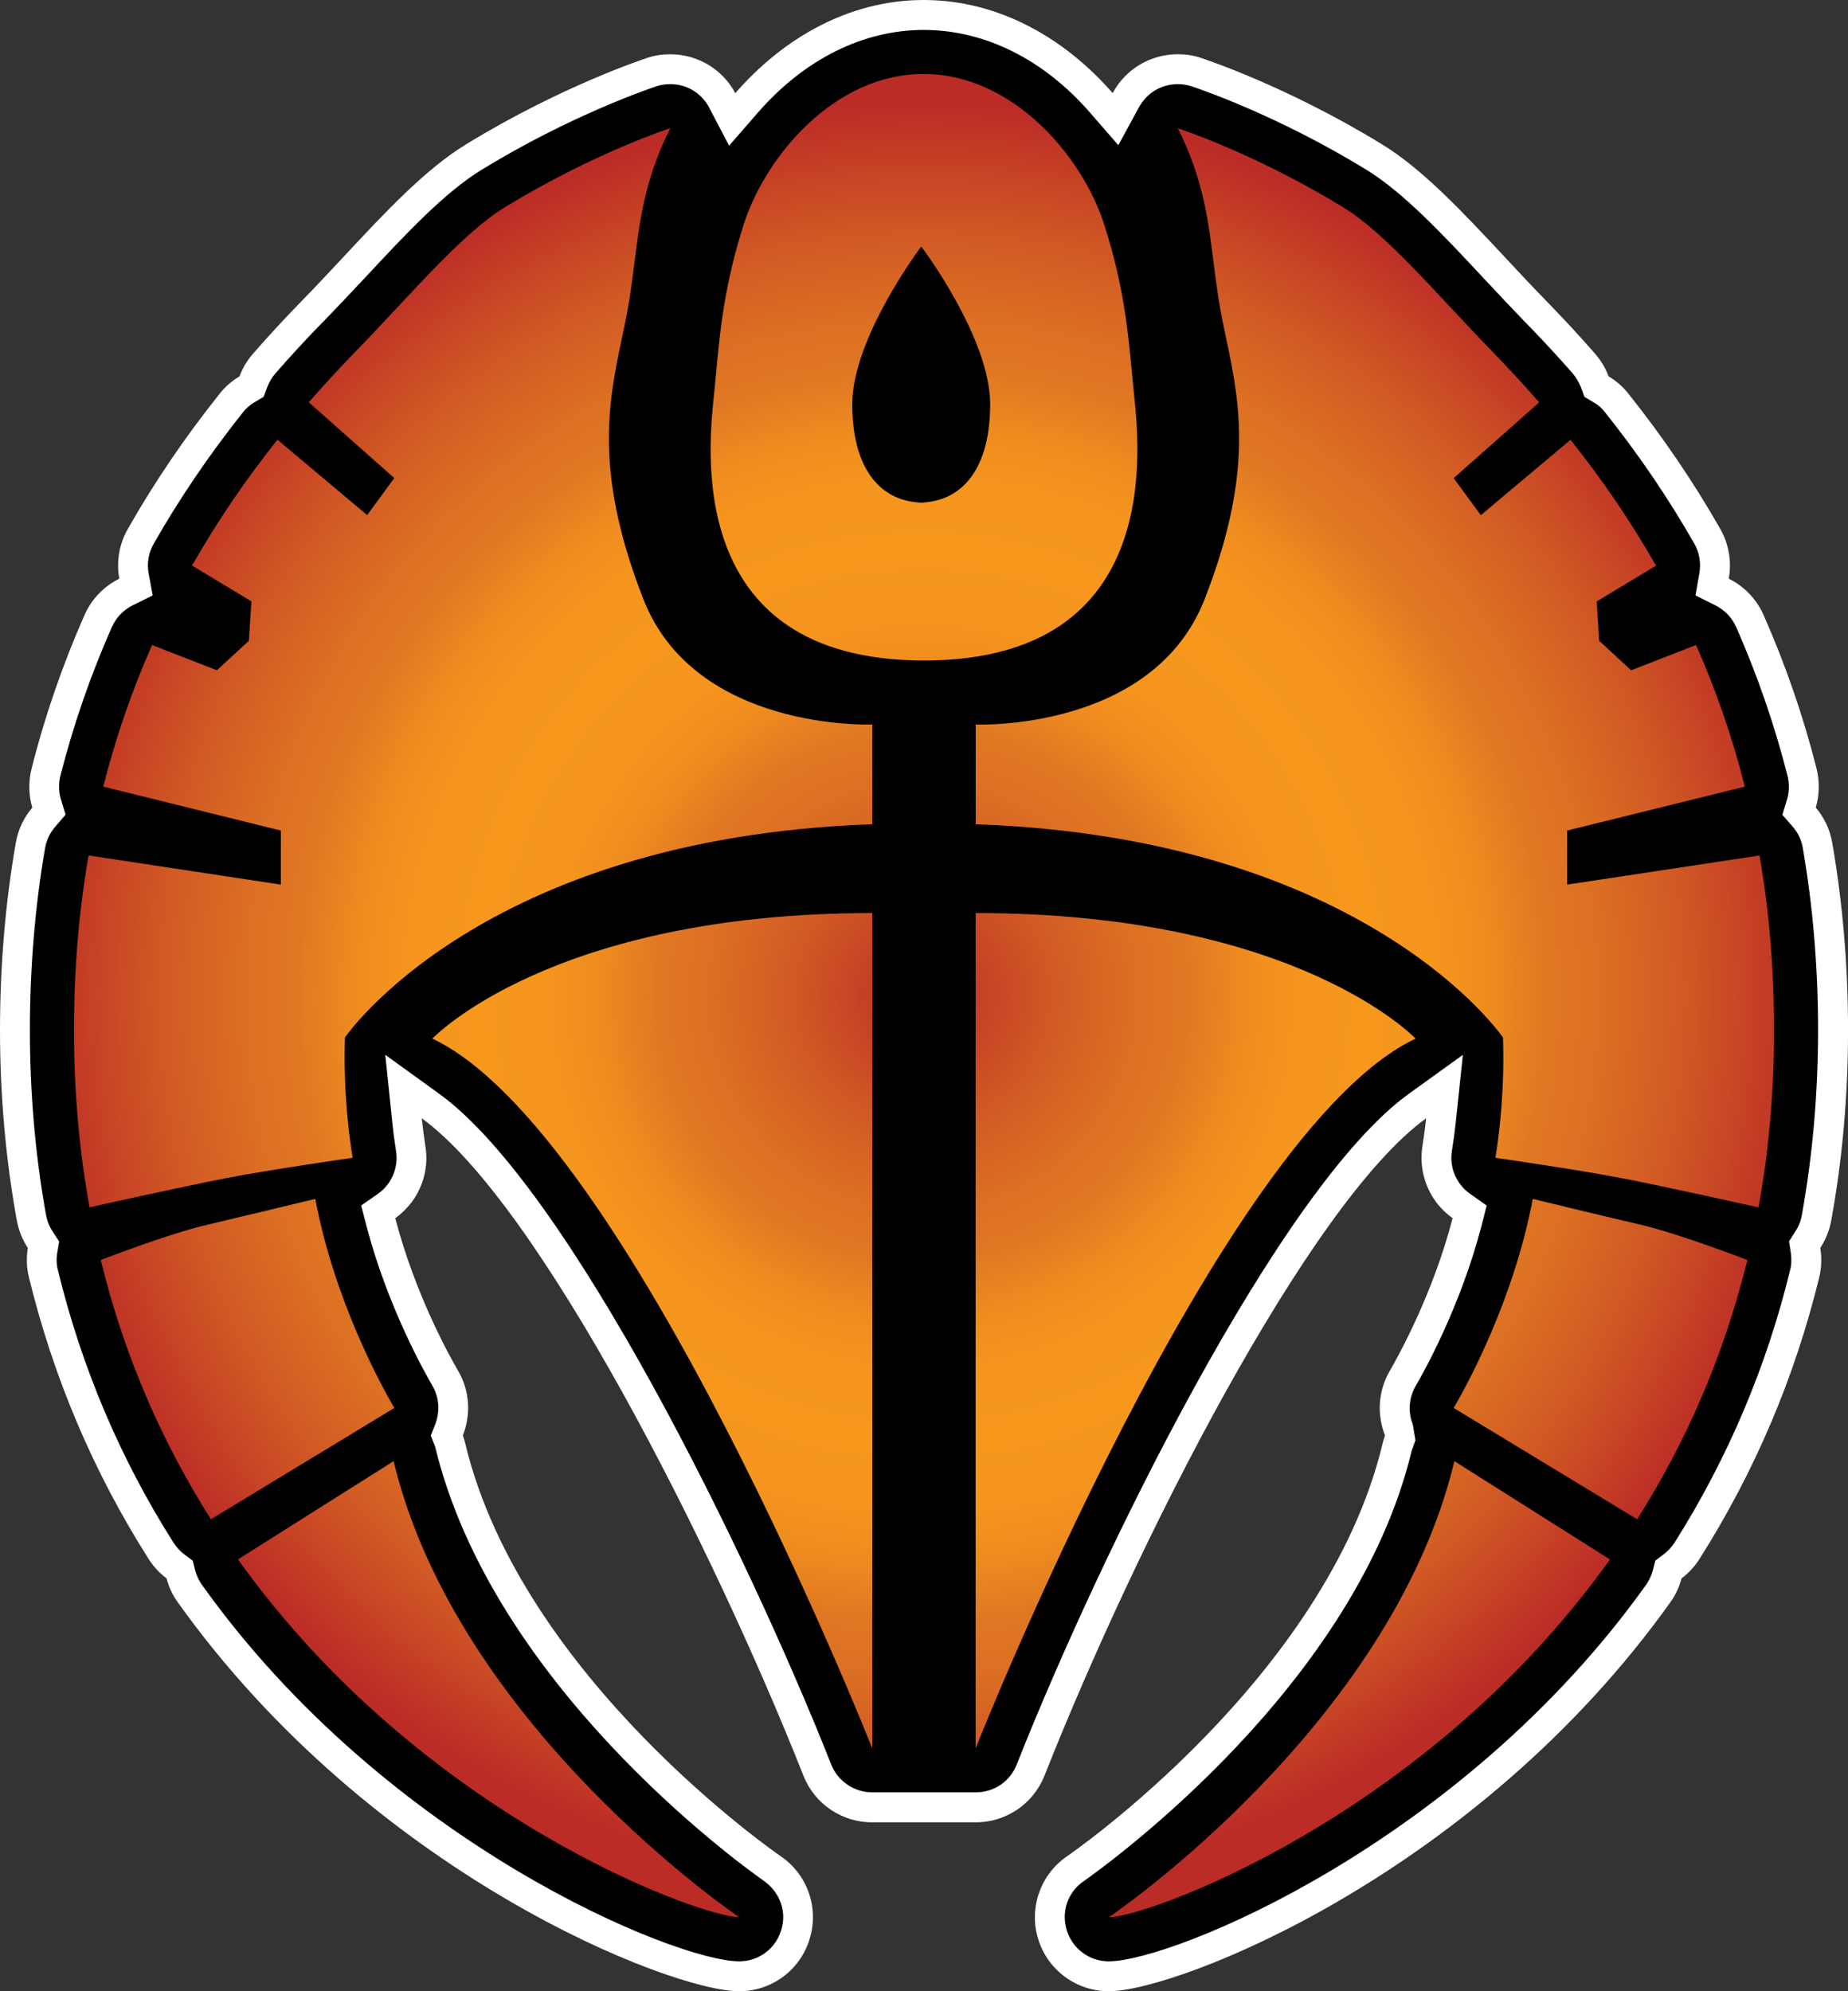 <?xml version="1.0" encoding="utf-8"?>
<!-- Generator: Adobe Illustrator 15.0.2, SVG Export Plug-In . SVG Version: 6.00 Build 0)  -->
<!DOCTYPE svg PUBLIC "-//W3C//DTD SVG 1.1//EN" "http://www.w3.org/Graphics/SVG/1.1/DTD/svg11.dtd">
<svg version="1.1" id="Layer_1" xmlns="http://www.w3.org/2000/svg" xmlns:xlink="http://www.w3.org/1999/xlink" x="0px" y="0px"
	 width="46.411px" height="50px" viewBox="0 0 46.411 50" enable-background="new 0 0 46.411 50" xml:space="preserve">
<rect x="0" y="0" width="46.411" height="50" fill="#333333" stroke="none"/>
<g>
	<path fill="#FFFFFF" d="M27.847,50c-0.815,0-1.537-0.532-1.775-1.313c-0.239-0.779,0.06-1.625,0.732-2.08
		c0.065-0.047,6.509-4.476,7.917-10.353c0.017-0.071,0.039-0.141,0.063-0.21c-0.205-0.516-0.178-1.113,0.123-1.628
		c0.189-0.329,1.071-1.892,1.574-3.827c-0.159-0.115-0.303-0.254-0.42-0.413c-0.295-0.405-0.417-0.905-0.337-1.401
		c0.026-0.172,0.062-0.411,0.093-0.695c-2.949,2.129-7.295,10.709-9.585,16.506c-0.287,0.721-0.978,1.173-1.726,1.173h-2.604
		c-0.75,0-1.44-0.452-1.724-1.171c-2.295-5.799-6.641-14.379-9.587-16.508c0.032,0.284,0.066,0.523,0.092,0.699
		c0.082,0.492-0.041,0.996-0.336,1.397c-0.12,0.159-0.261,0.298-0.42,0.413c0.505,1.938,1.384,3.498,1.575,3.827
		c0.303,0.515,0.326,1.112,0.122,1.628c0.024,0.069,0.046,0.139,0.063,0.21c1.411,5.877,7.85,10.306,7.915,10.353
		c0.676,0.455,0.972,1.301,0.732,2.08C20.098,49.468,19.38,50,18.564,50c-1.719,0-9.226-2.938-14.099-9.766
		c-0.132-0.182-0.227-0.389-0.283-0.602c-0.176-0.131-0.33-0.298-0.454-0.494c-1.379-2.17-2.388-4.547-3-7.06
		c-0.063-0.251-0.068-0.502-0.029-0.743c-0.137-0.208-0.229-0.438-0.276-0.688C0.144,29.114,0,27.505,0,25.865
		c0-1.611,0.134-3.19,0.396-4.699c0.059-0.341,0.208-0.644,0.415-0.887c-0.093-0.314-0.1-0.655-0.017-0.981
		c0.332-1.319,0.781-2.614,1.328-3.853c0.181-0.412,0.498-0.728,0.874-0.914c-0.076-0.413-0.01-0.854,0.212-1.245
		c0.659-1.162,1.434-2.305,2.307-3.398c0.139-0.177,0.31-0.326,0.498-0.436c0.078-0.205,0.19-0.399,0.342-0.571
		c0.388-0.446,0.801-0.892,1.228-1.329c0.332-0.341,0.679-0.71,1.013-1.068c1.069-1.147,2.083-2.236,3.123-2.869
		c2.385-1.457,4.456-2.134,4.543-2.164c0.188-0.063,0.378-0.088,0.571-0.088c0.53,0,1.047,0.226,1.406,0.644
		c0.09,0.104,0.164,0.215,0.227,0.333C19.641,0.986,21.296,0,23.198,0c1.909,0,3.569,0.986,4.746,2.339
		c0.063-0.118,0.139-0.229,0.227-0.333c0.359-0.418,0.877-0.644,1.41-0.644c0.189,0,0.381,0.025,0.568,0.088
		c0.088,0.03,2.158,0.707,4.543,2.164c1.04,0.633,2.053,1.722,3.125,2.869c0.332,0.358,0.68,0.728,1.012,1.068
		c0.426,0.438,0.84,0.883,1.228,1.329c0.151,0.172,0.265,0.366,0.342,0.571c0.188,0.109,0.358,0.259,0.498,0.436
		c0.872,1.092,1.647,2.236,2.308,3.398c0.221,0.392,0.287,0.832,0.211,1.245c0.377,0.187,0.693,0.502,0.875,0.914
		c0.547,1.238,0.996,2.533,1.33,3.853c0.082,0.326,0.073,0.667-0.02,0.981c0.21,0.243,0.355,0.546,0.415,0.887
		c0.261,1.509,0.396,3.088,0.396,4.699c0,1.64-0.142,3.249-0.422,4.784c-0.046,0.248-0.139,0.479-0.275,0.688
		c0.039,0.241,0.033,0.494-0.028,0.743c-0.614,2.515-1.625,4.89-3.002,7.06c-0.123,0.196-0.279,0.363-0.454,0.494
		c-0.057,0.213-0.15,0.42-0.283,0.602C37.073,47.063,29.565,50,27.847,50"/>
	<path d="M27.847,49.249c-0.488,0-0.913-0.313-1.056-0.783c-0.146-0.468,0.029-0.965,0.433-1.235
		c0.72-0.51,6.825-4.957,8.228-10.799l0.096-0.267l-0.066-0.396c-0.127-0.319-0.1-0.676,0.076-0.976
		c0.181-0.308,1.117-1.966,1.65-4.017l0.129-0.504l-0.42-0.297c-0.094-0.068-0.184-0.152-0.254-0.25
		c-0.174-0.238-0.248-0.533-0.199-0.83c0.029-0.189,0.068-0.443,0.099-0.742l0.176-1.666l-1.36,0.98
		c-3.246,2.346-7.76,11.573-9.844,16.838c-0.168,0.428-0.57,0.701-1.029,0.701h-2.601c-0.449,0-0.864-0.279-1.028-0.695
		c-2.08-5.266-6.594-14.492-9.844-16.844l-1.357-0.98l0.173,1.666c0.029,0.299,0.068,0.551,0.095,0.738
		c0.051,0.299-0.024,0.601-0.2,0.84c-0.068,0.092-0.156,0.176-0.247,0.242L9.07,30.271l0.132,0.506
		c0.535,2.049,1.475,3.705,1.658,4.019c0.171,0.295,0.195,0.649,0.068,0.974l-0.11,0.279l0.11,0.276
		c1.433,5.946,7.539,10.396,8.23,10.885c0.432,0.294,0.608,0.788,0.461,1.256c-0.142,0.47-0.566,0.783-1.057,0.783
		c-1.57,0-8.845-2.944-13.486-9.448C5,39.695,4.939,39.573,4.904,39.439l-0.063-0.25l-0.208-0.155
		c-0.105-0.078-0.199-0.179-0.278-0.302c-1.328-2.092-2.305-4.391-2.898-6.83c-0.039-0.149-0.044-0.299-0.02-0.438l0.049-0.289
		L1.327,30.93c-0.085-0.125-0.142-0.27-0.171-0.423c-0.269-1.491-0.405-3.055-0.405-4.641c0-1.57,0.129-3.108,0.381-4.572
		c0.034-0.194,0.12-0.377,0.249-0.527l0.266-0.311l-0.12-0.394c-0.054-0.181-0.056-0.389-0.011-0.579
		c0.324-1.271,0.756-2.526,1.291-3.731c0.107-0.243,0.288-0.434,0.525-0.552l0.503-0.25l-0.103-0.555
		C3.686,14.14,3.73,13.883,3.86,13.653c0.634-1.113,1.386-2.225,2.24-3.298c0.085-0.107,0.181-0.19,0.291-0.254L6.62,9.965
		l0.093-0.248C6.765,9.586,6.83,9.474,6.919,9.374C7.298,8.938,7.7,8.502,8.118,8.077c0.339-0.348,0.688-0.72,1.028-1.081
		c1.04-1.116,2.014-2.163,2.964-2.742c2.209-1.35,4.167-2.017,4.382-2.09c0.107-0.034,0.22-0.051,0.342-0.051
		c0.325,0,0.63,0.139,0.835,0.383c0.059,0.066,0.099,0.125,0.132,0.189l0.51,0.973l0.72-0.827c1.167-1.342,2.646-2.079,4.167-2.079
		c1.531,0,3.013,0.737,4.179,2.079l0.709,0.815l0.515-0.947c0.039-0.072,0.085-0.137,0.144-0.206c0.205-0.241,0.508-0.38,0.834-0.38
		c0.121,0,0.231,0.017,0.336,0.051c0.223,0.073,2.174,0.737,4.387,2.09c0.953,0.584,1.93,1.631,2.967,2.742
		c0.334,0.358,0.688,0.733,1.021,1.079c0.42,0.427,0.822,0.863,1.203,1.296c0.086,0.103,0.156,0.22,0.209,0.347l0.09,0.248
		l0.229,0.136c0.109,0.059,0.208,0.146,0.288,0.251c0.845,1.058,1.597,2.166,2.246,3.304c0.127,0.226,0.168,0.487,0.122,0.745
		l-0.096,0.549l0.5,0.25c0.237,0.118,0.418,0.309,0.525,0.552c0.532,1.205,0.964,2.461,1.287,3.731
		c0.046,0.19,0.044,0.398-0.01,0.579l-0.12,0.396l0.271,0.313c0.123,0.143,0.209,0.323,0.242,0.522
		c0.256,1.474,0.383,3.013,0.383,4.572c0,1.589-0.137,3.155-0.408,4.649c-0.026,0.146-0.082,0.287-0.166,0.412l-0.155,0.243
		l0.044,0.282c0.023,0.152,0.018,0.304-0.018,0.445c-0.593,2.433-1.569,4.731-2.902,6.84c-0.076,0.117-0.17,0.215-0.276,0.295
		l-0.207,0.156l-0.063,0.248c-0.034,0.131-0.094,0.252-0.168,0.359C36.692,46.305,29.417,49.249,27.847,49.249"/>
</g>
<g>
	<g>
		<defs>
			<path id="SVGID_3_" d="M5.977,39.156c4.634,6.492,11.646,8.984,12.586,8.984c0,0-7.076-4.777-8.678-11.451L5.977,39.156z
				 M27.847,48.143c0.942,0,7.95-2.492,12.586-8.985l-3.907-2.468C34.924,43.363,27.847,48.143,27.847,48.143 M5.198,30.755
				c-0.992,0.231-2.667,0.884-2.667,0.884c0.606,2.487,1.583,4.646,2.766,6.51l4.606-2.795c-0.285-0.484-1.499-2.662-1.985-5.25
				C7.917,30.104,6.194,30.521,5.198,30.755 M36.508,35.354l4.607,2.795c1.182-1.862,2.158-4.021,2.768-6.51
				c0,0-1.676-0.65-2.67-0.884c-0.996-0.231-2.719-0.651-2.719-0.651C38.008,32.691,36.793,34.868,36.508,35.354 M10.859,26.08
				c4.922,2.322,11.047,17.822,11.047,17.822V22.927C13.831,22.927,10.859,26.08,10.859,26.08 M24.502,43.902
				c0,0,6.129-15.5,11.049-17.822c0,0-2.971-3.153-11.049-3.153V43.902z M12.687,5.199c-1.115,0.679-2.448,2.29-3.776,3.647
				c-0.388,0.4-0.774,0.817-1.157,1.256l2.148,1.902l-0.681,0.93l-2.253-1.893c-0.762,0.957-1.489,2.006-2.145,3.161L6.314,15.1
				L6.25,16.09l-0.803,0.741l-1.628-0.635c-0.486,1.099-0.903,2.281-1.226,3.557l4.461,1.102v1.358L2.225,21.48
				c-0.238,1.362-0.367,2.822-0.367,4.388c0,1.577,0.139,3.063,0.391,4.448c0,0,2.336-0.522,3.443-0.735
				c1.111-0.215,3.163-0.509,3.163-0.509c-0.085-0.532-0.238-1.682-0.191-3.021c0,0,3.405-5.011,13.243-5.354v-2.505
				c0,0-4.456,0.185-5.754-3.158c-1.302-3.342-0.837-5.104-0.466-6.865c0.374-1.765,0.217-3.097,1.147-4.951
				C16.833,3.219,14.912,3.839,12.687,5.199 M30.725,8.17c0.371,1.761,0.835,3.523-0.467,6.865
				c-1.299,3.343-5.754,3.158-5.754,3.158v2.505c9.84,0.343,13.242,5.354,13.242,5.354c0.047,1.341-0.103,2.488-0.189,3.021
				c0,0,2.053,0.294,3.162,0.509c1.107,0.213,3.445,0.736,3.445,0.736c0.254-1.387,0.39-2.871,0.39-4.449
				c0-1.565-0.128-3.025-0.365-4.388l-4.832,0.732v-1.358l4.463-1.102c-0.321-1.275-0.739-2.458-1.226-3.557l-1.629,0.635
				l-0.803-0.741L40.1,15.102l1.49-0.898c-0.658-1.155-1.385-2.204-2.148-3.161l-2.252,1.893l-0.682-0.93l2.148-1.902
				c-0.383-0.438-0.769-0.855-1.156-1.256c-1.328-1.357-2.662-2.969-3.773-3.647c-2.229-1.36-4.146-1.98-4.146-1.98
				C30.508,5.073,30.352,6.405,30.725,8.17 M23.074,12.617c-0.984-0.062-1.67-0.865-1.67-2.467c0-1.675,1.733-3.96,1.733-3.96
				s1.73,2.285,1.73,3.96c0,1.602-0.684,2.405-1.671,2.467v0.005c-0.021,0-0.04,0-0.06-0.002c-0.022,0.002-0.042,0.002-0.063,0.002
				V12.617z M18.679,5.632c-0.554,1.731-0.618,2.969-0.74,4.206c-0.125,1.237-0.859,6.747,5.267,6.747
				c6.125,0,5.39-5.51,5.268-6.747c-0.125-1.237-0.187-2.475-0.745-4.206c-0.557-1.734-2.314-3.775-4.533-3.775
				C20.972,1.856,19.237,3.897,18.679,5.632"/>
		</defs>
		<clipPath id="SVGID_5_">
			<use xlink:href="#SVGID_3_"  overflow="visible"/>
		</clipPath>
		
			<radialGradient id="SVGID_6_" cx="-266.358" cy="-232.031" r="1.25" gradientTransform="matrix(17.811 0 0 17.811 4767.285 4157.682)" gradientUnits="userSpaceOnUse">
			<stop  offset="0" style="stop-color:#BB2C26"/>
			<stop  offset="0.01" style="stop-color:#BD2F26"/>
			<stop  offset="0.137" style="stop-color:#D05724"/>
			<stop  offset="0.238" style="stop-color:#DC6F23"/>
			<stop  offset="0.3" style="stop-color:#E07823"/>
			<stop  offset="0.305" style="stop-color:#E17A23"/>
			<stop  offset="0.362" style="stop-color:#EE8B1F"/>
			<stop  offset="0.423" style="stop-color:#F5951E"/>
			<stop  offset="0.5" style="stop-color:#F7981D"/>
			<stop  offset="0.577" style="stop-color:#F5951E"/>
			<stop  offset="0.638" style="stop-color:#EE8B1F"/>
			<stop  offset="0.695" style="stop-color:#E17A23"/>
			<stop  offset="0.7" style="stop-color:#E07823"/>
			<stop  offset="0.762" style="stop-color:#DC6F23"/>
			<stop  offset="0.863" style="stop-color:#D05724"/>
			<stop  offset="0.99" style="stop-color:#BD2F26"/>
			<stop  offset="1" style="stop-color:#BB2C26"/>
		</radialGradient>
		<rect x="1.858" y="1.856" clip-path="url(#SVGID_5_)" fill="url(#SVGID_6_)" width="42.693" height="46.285"/>
	</g>
</g>
</svg>
